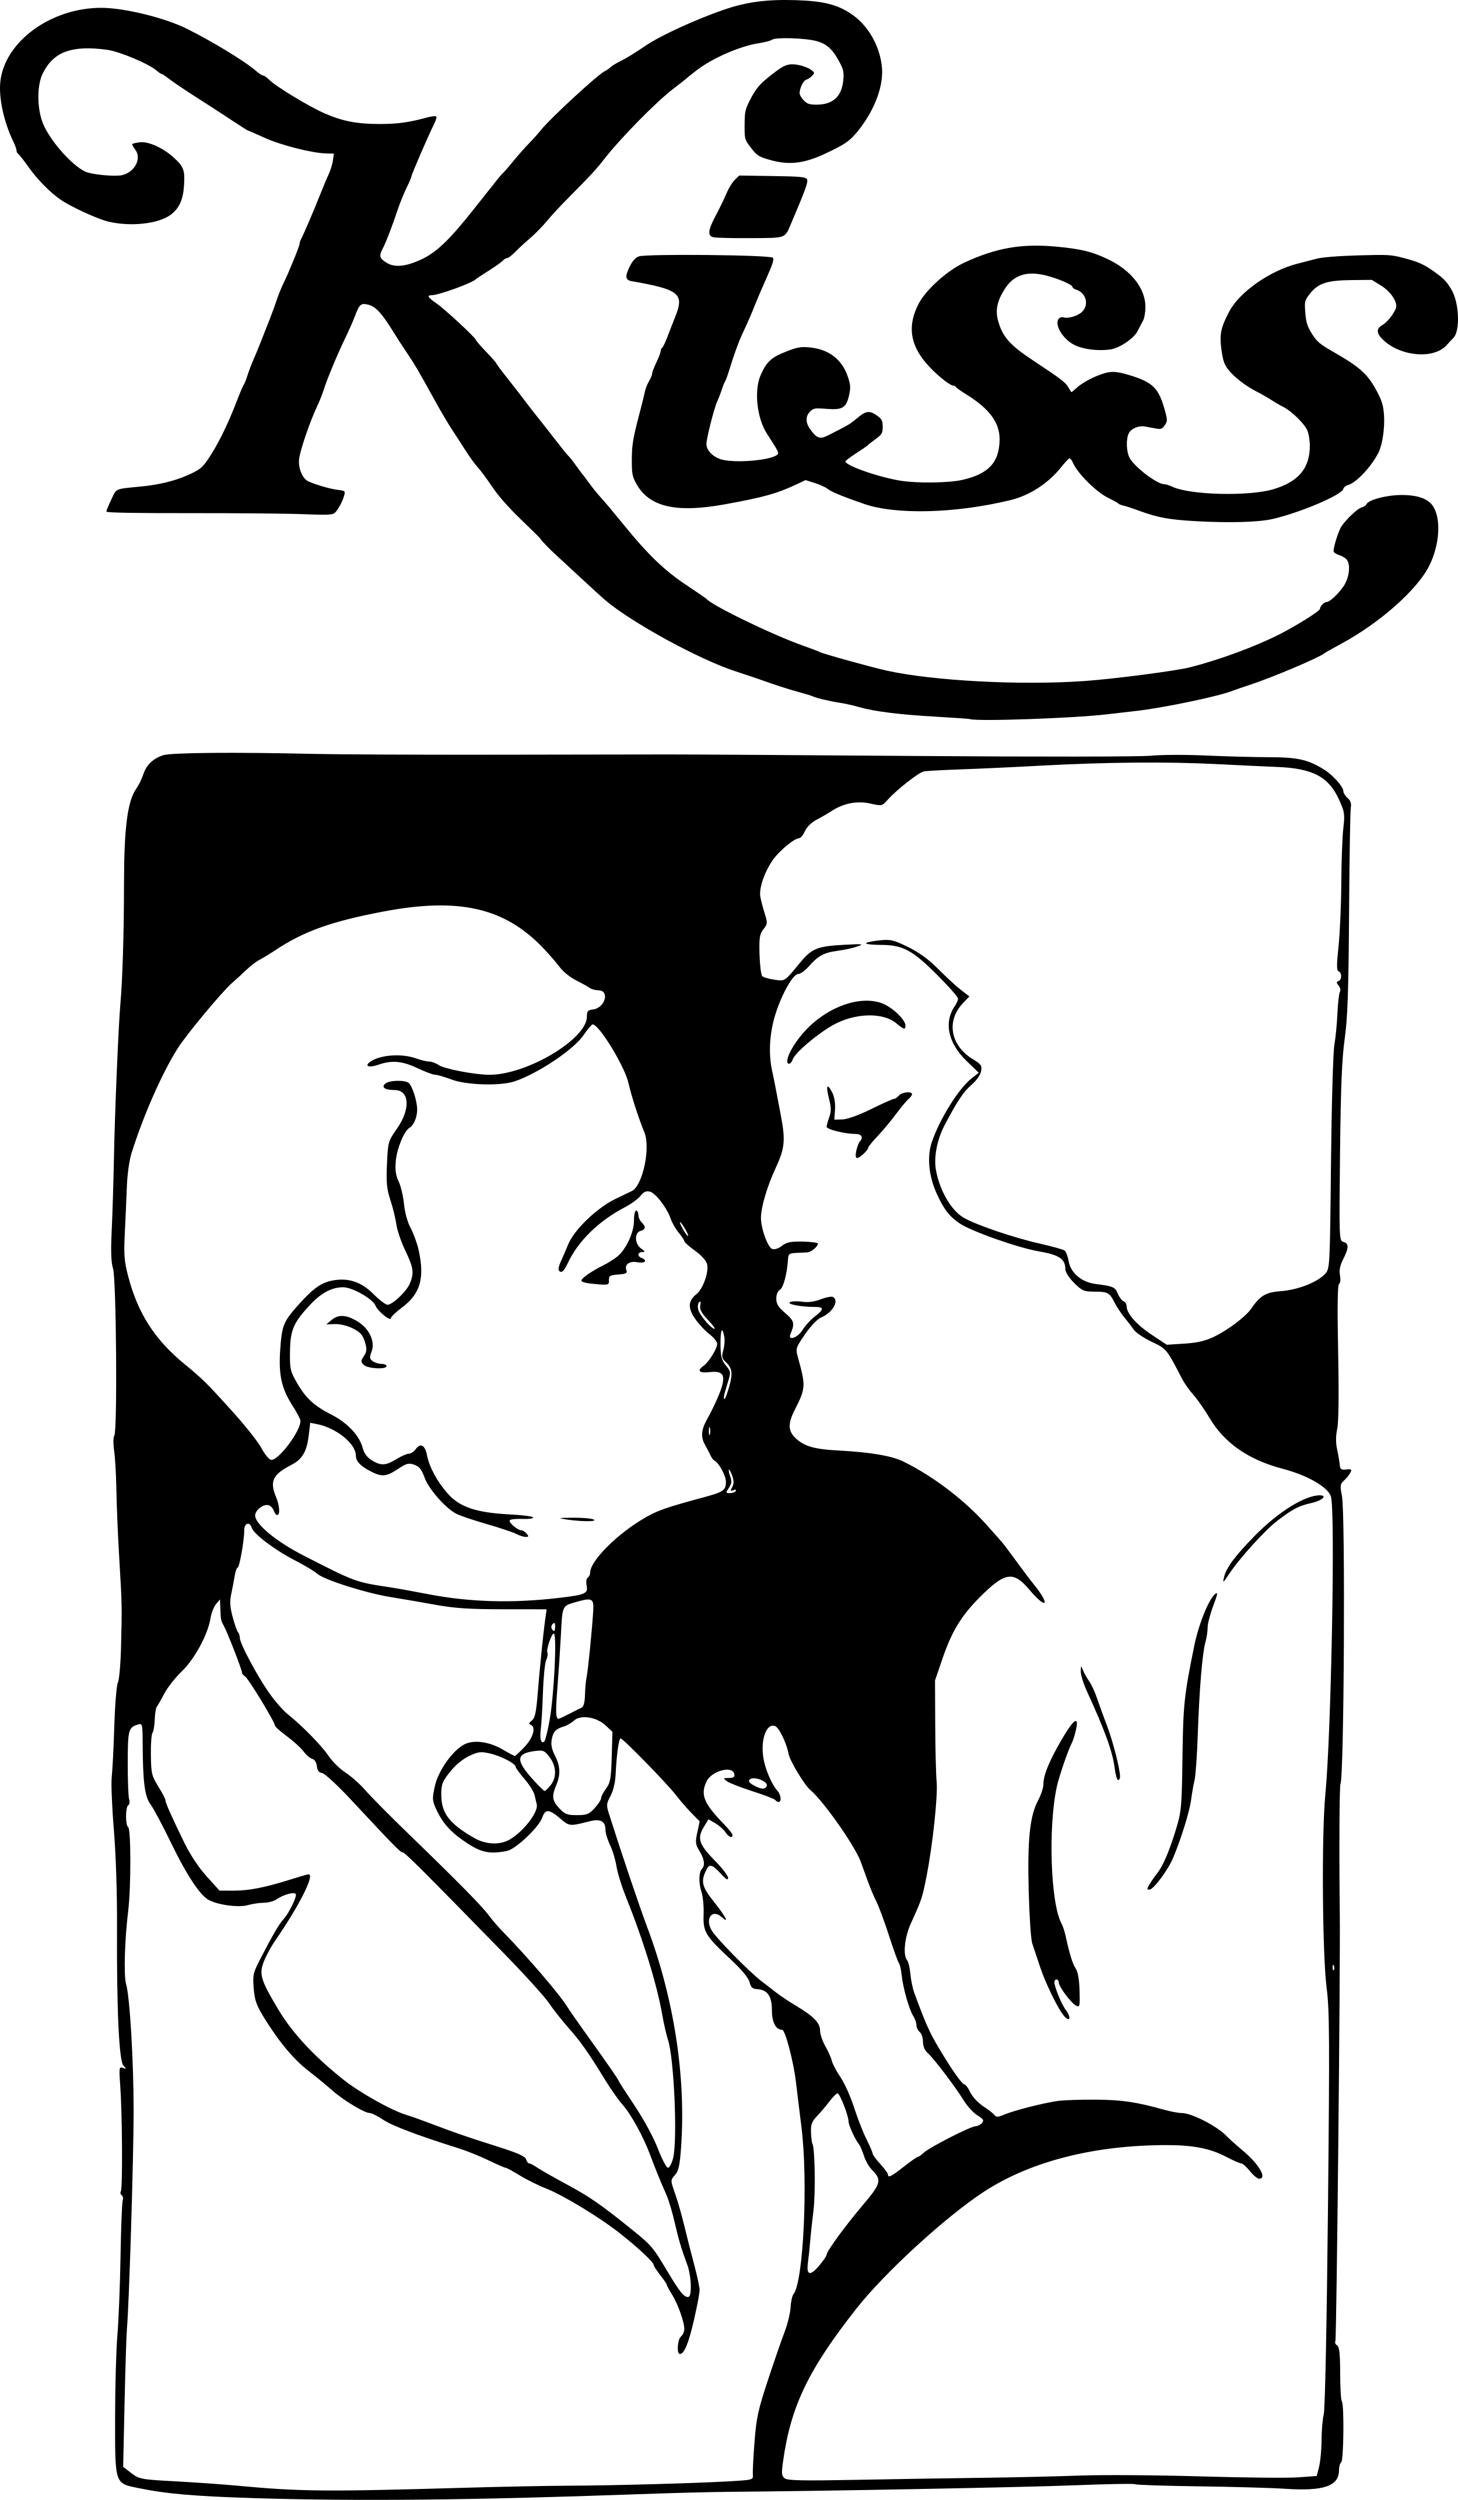 <?xml version="1.0" encoding="UTF-8" standalone="no"?>
<!-- Created with Inkscape (http://www.inkscape.org/) -->
<svg xmlns:rdf="http://www.w3.org/1999/02/22-rdf-syntax-ns#" xmlns="http://www.w3.org/2000/svg" xmlns:cc="http://web.resource.org/cc/" xmlns:dc="http://purl.org/dc/elements/1.1/" xmlns:svg="http://www.w3.org/2000/svg" xmlns:inkscape="http://www.inkscape.org/namespaces/inkscape" xmlns:sodipodi="http://sodipodi.sourceforge.net/DTD/sodipodi-0.dtd" xmlns:ns1="http://sozi.baierouge.fr" xmlns:xlink="http://www.w3.org/1999/xlink" id="svg4619" viewBox="0 0 665.89 1141.3" version="1.0" inkscape:version="0.91 r13725">
  <g id="layer1" transform="translate(-57.671 167.45)">
    <path id="path4780" style="fill:#000000" d="m174.21 973.05c-27.81-0.87-40.38-1.95-53.26-4.59-11-2.25-10.74-1.45-10.71-32.64 0.01-13.81 0.48-30.5 1.04-37.1 0.57-6.6 1.21-22.71 1.43-35.8s0.67-24.64 0.99-25.66c0.33-1.03 0.12-2.17-0.46-2.53-0.58-0.35-0.75-1.15-0.37-1.76 0.83-1.35 0.66-34.68-0.26-47.66-0.62-8.83-0.55-9.36 1.17-8.7 1.68 0.64 1.7 0.56 0.23-1.1-1.99-2.24-3.07-25.85-2.9-63.29 0.07-15.48-0.5-32.95-1.45-44.46-0.86-10.43-1.29-21.23-0.96-24s0.86-13.14 1.17-23.04 1.04-18.9 1.63-20 1.24-8.3 1.44-16c0.48-18.99 0.47-19.45-0.79-40.5-0.61-10.18-1.21-24.13-1.31-31-0.11-6.88-0.57-15.09-1.03-18.26-0.47-3.28-0.44-6.29 0.07-7 1.44-2 0.91-71.48-0.58-76.24-0.9-2.87-1.07-7.86-0.61-17.5 0.35-7.43 0.81-22.28 1.02-33 0.39-20.73 2.06-60.51 2.95-70.5 0.97-10.77 1.63-32.58 1.64-54 0.02-26.22 1.57-38.36 5.62-44.13 1.11-1.58 2.54-4.49 3.18-6.47 1.4-4.31 4.39-7.21 9.04-8.77 3.59-1.21 32.67-1.46 69.07-0.61 10.73 0.25 47.63 0.41 82 0.36 34.38-0.05 70.38-0.11 80-0.12 9.63-0.01 61.15 0.31 114.5 0.71s100.83 0.35 105.5-0.12c4.68-0.47 15.93-0.52 25-0.11 9.08 0.41 22.13 0.76 29 0.78 13.17 0.03 17.77 1.06 25.09 5.58 4.14 2.56 8.91 7.9 8.91 9.99 0 0.78 0.88 2.18 1.95 3.09 1.32 1.13 1.78 2.49 1.45 4.24-0.27 1.42-0.63 23.05-0.8 48.08-0.24 36.02-0.66 48-1.99 57.5-1.28 9.06-1.8 21.84-2.14 52.14-0.43 39.39-0.4 40.14 1.55 40.65 2.54 0.67 2.51 2.76-0.1 7.88-1.47 2.88-1.91 5.06-1.47 7.38 0.35 1.88 0.17 3.57-0.42 3.93-0.69 0.43-0.83 10.55-0.42 30.97 0.39 19.37 0.23 32.09-0.42 35.19-0.69 3.25-0.71 6.35-0.05 9.36 0.54 2.47 1.08 5.62 1.19 7 0.17 2.1 0.64 2.45 3 2.2 2.42-0.26 2.67-0.05 1.83 1.51-0.53 1-1.84 2.6-2.91 3.57-1.74 1.57-1.83 2.31-0.9 6.99 1.59 8 0.97 128.79-0.68 131.46-0.48 0.78-0.65 32.25-0.31 58.77 0.3 23.73-1.46 194.87-2.02 195.77-0.33 0.52 0.03 1.34 0.79 1.8 1.04 0.65 1.38 3.76 1.41 12.84 0.01 6.59 0.35 12.31 0.75 12.7 1.12 1.13 0.86 27.18-0.29 27.89-0.55 0.34-1 1.96-1 3.6 0 7.25-7.05 9.64-24.84 8.43-5.86-0.4-23.39-0.89-38.95-1.1-15.56-0.2-28.73-0.63-29.25-0.96-0.53-0.33-13-0.11-27.71 0.48-23.21 0.92-114.79 2.66-158.25 2.99-7.97 0.07-26.87 0.56-42 1.11-73.6 2.67-127.58 3.22-174 1.78zm96-4.76c16.23-0.47 37.38-0.89 47-0.93 20.64-0.08 57.95-1.1 73.5-2 10.97-0.64 11-0.65 10.8-3.14-0.11-1.38 0.23-8.12 0.77-14.98 0.84-10.84 1.64-14.52 6.09-28 2.82-8.54 6.24-18.45 7.62-22.02 1.37-3.58 2.61-8.65 2.75-11.27s0.74-5.34 1.32-6.04c4.58-5.53 6.76-51.91 3.6-76.69-0.87-6.88-1.98-15.88-2.45-20-1.07-9.33-4.93-24-6.31-24-2.9 0-4.69-3.42-4.69-9 0-6.41-2.08-9.35-6.78-9.56-2.06-0.09-2.81-0.78-3.43-3.2-0.52-1.99-3.61-5.71-8.66-10.42-11.57-10.79-12.61-12.52-12.32-20.52 0.14-3.64-0.3-8.24-0.96-10.21-1.35-4.04-1.26-9.07 0.19-10.52 1.54-1.55 1.13-4.57-1.12-8.2-1.85-3.01-1.96-3.93-0.99-8.45l1.08-5.07-3.75-3.82c-2.07-2.11-5.26-5.79-7.09-8.18-4.04-5.26-24.14-25.85-25.24-25.85-0.86 0-1.85 7.12-2.31 16.5-0.18 3.67-1.09 7.47-2.35 9.78-1.86 3.44-1.93 4.17-0.72 8 5.61 17.71 13.87 42.2 17.45 51.72 12.24 32.52 17.76 68.08 15.55 100.2-0.57 8.37-1.15 11.19-2.64 12.91-2.34 2.7-2.34 2.31 0.14 9.48 1.12 3.25 2.9 9.51 3.95 13.91s3.05 12.27 4.45 17.5c1.39 5.22 2.54 10.54 2.54 11.82 0.01 1.28-1.14 7.35-2.55 13.5-2.5 10.89-4.47 15.68-6.46 15.68-1.56 0-1.13-6.63 0.52-8 0.83-0.69 1.5-2.24 1.5-3.44 0-3.21-2.97-11.49-5.66-15.79-1.28-2.05-2.34-4.01-2.34-4.36 0-0.34-1.35-2.33-3-4.41s-3-4.19-3-4.69c0-1.22-7.03-7.78-15.5-14.45-9.31-7.33-25.85-17.36-33.68-20.43-3.47-1.36-8.86-4.03-11.97-5.95-3.1-1.91-6-3.48-6.44-3.48-0.43 0-3.96-1.54-7.85-3.41-3.88-1.88-9.98-4.34-13.56-5.46-18.56-5.82-30.54-10.35-34.59-13.09-2.48-1.67-5.22-3.04-6.08-3.04-2.42 0-12.06-5.83-17.22-10.41-2.54-2.25-7.38-6.23-10.76-8.83-6.67-5.13-13.53-13.33-20.22-24.18-3.56-5.78-4.36-8.02-4.8-13.5-0.49-6.12-0.27-7.07 3.1-13.58 5.7-11 8.49-15.78 10.5-17.97 2.56-2.81 6.27-10.41 5.6-11.49-0.69-1.11-5.68 0.25-8.72 2.38-1.24 0.87-3.84 1.58-5.78 1.58-1.94 0.01-5.29 0.5-7.45 1.1-4.46 1.24-14.48-0.23-18.3-2.68-3.97-2.56-9.98-11.84-16.83-26.02-3.69-7.64-7.83-15.4-9.19-17.23-2.71-3.63-3.55-10.15-3.64-27.92-0.04-8.83-0.13-9.22-2.08-8.64-4.42 1.32-4.73 2.45-4.74 17.64-0.01 7.97 0.28 15.41 0.64 16.53 0.35 1.13 0.18 2.34-0.4 2.69-1.33 0.83-1.36 9.21-0.04 10.03 1.3 0.8 1.32 27.48 0.03 38.03-1.62 13.25-2.11 29.71-1 33.47 1.73 5.89 3.47 35.3 3.46 58.5-0.01 20.91-2.09 88.36-3.06 99-0.24 2.75-0.73 18.06-1.08 34.02l-0.64 29.02 3.75 2.86c3.64 2.77 4.27 2.89 20.4 3.76 9.15 0.5 21.59 1.37 27.64 1.94 28.93 2.72 40.38 2.83 104.5 0.97zm236-4.53c14.58-0.19 34.83-0.66 45-1.04 10.18-0.37 34.7-0.2 54.5 0.38 19.8 0.59 39.9 0.79 44.67 0.45l8.67-0.62 1.08-4.3c0.6-2.36 1.1-7.81 1.11-12.1 0.01-4.3 0.47-9.61 1.02-11.81 0.58-2.35 1.37-40.94 1.91-93.5 0.79-77.56 0.71-91.03-0.59-101-1.98-15.17-2.36-70.45-0.6-88.5 2.68-27.47 4.59-129.53 2.55-135.95-1.38-4.35-10.7-9.7-22.07-12.68-15.48-4.05-26.55-11.71-33.25-23-2.34-3.93-5.71-8.77-7.5-10.76-1.79-1.98-4.1-5.24-5.13-7.23-7.11-13.75-7.12-13.77-13.9-16.97-3.57-1.69-7.27-4.19-8.23-5.57-0.95-1.38-2.91-3.93-4.35-5.67-1.43-1.75-3.41-4.75-4.39-6.67-2.33-4.59-3.03-4.97-9.25-4.99-4.78-0.01-5.6-0.37-9.25-4.01-2.43-2.44-4-4.94-4-6.39 0-4.52-2.86-6.42-12.03-7.98-9.64-1.64-30.9-9.16-36.31-12.83-4.61-3.14-7.11-6.37-10.29-13.32-3.74-8.16-4.61-16.94-2.36-23.65 3.59-10.65 12.29-24.57 18.31-29.28l3.16-2.48-5.49-5.28c-8.58-8.25-10.6-17.79-5.37-25.26 0.76-1.09 1.38-2.57 1.38-3.29 0-0.73-4.29-5.61-9.53-10.85-11.32-11.32-15.76-13.68-25.69-13.68-3.73 0-6.78-0.32-6.78-0.72 0-0.39 2.65-0.98 5.87-1.32 5.35-0.56 6.53-0.29 13.25 2.97 5.14 2.5 9.39 5.6 13.98 10.22 3.63 3.65 8.29 7.93 10.34 9.5l3.74 2.86-2.97 3.14c-7.73 8.17-5.66 19.35 4.72 25.64 3.66 2.21 4.07 2.84 3.6 5.41-0.32 1.72-2.15 4.29-4.47 6.27-3.53 3.03-6.54 7.55-12.2 18.36-3.46 6.61-5.01 14.7-3.92 20.57 1.72 9.28 6.89 18.21 12.51 21.57 5.47 3.26 22.81 9.17 35.05 11.94 5.5 1.24 10.53 2.65 11.18 3.13 0.64 0.47 1.47 2.62 1.83 4.78 0.91 5.4 5.85 9.63 12.2 10.46 8.22 1.06 9.01 1.4 10.26 4.42 0.67 1.62 1.85 3.19 2.63 3.49 0.77 0.29 1.4 1.31 1.4 2.26 0 3.28 4.54 8.45 11.42 13.01l6.92 4.59 8.08-0.52c5.93-0.37 9.55-1.22 13.58-3.17 6.28-3.03 14.41-9.17 16.85-12.72 4.2-6.1 6.67-7.55 13.81-8.08 7.65-0.58 16.56-4.09 20.01-7.89 2.15-2.36 2.18-2.87 2.67-50.38 0.27-26.4 0.96-50.71 1.53-54.03 0.58-3.31 1.22-9.87 1.42-14.58 0.21-4.7 0.72-9.09 1.13-9.76 0.42-0.67 0.16-1.95-0.58-2.84-1.05-1.27-1.07-1.71-0.09-2.04 1.6-0.53 1.64-3.96 0.06-4.48-0.92-0.31-0.93-2.88-0.03-11.34 0.64-6.01 1.21-19.03 1.27-28.93 0.05-9.9 0.47-21.15 0.92-25 0.76-6.46 0.61-7.47-1.95-13.11-4.77-10.48-12.08-14.31-28.52-14.93-4.95-0.19-17.32-0.77-27.5-1.29-22.34-1.15-50.87-0.89-80.5 0.73-12.1 0.66-28.52 1.42-36.5 1.69-7.97 0.27-15.46 0.69-16.65 0.94-2.39 0.51-12.35 8.33-16.44 12.9-2.61 2.93-2.67 2.94-8.04 1.74-5.95-1.33-12.31-0.09-17.66 3.45-1.49 0.98-4.51 2.73-6.71 3.89-2.4 1.26-4.57 3.37-5.43 5.29-0.78 1.76-1.95 3.2-2.6 3.2-2.22 0-9.3 5.9-12.22 10.19-3.73 5.47-6.16 12.68-5.55 16.41 0.26 1.6 1.15 5.03 1.97 7.64 1.41 4.48 1.38 4.89-0.54 7.32-1.74 2.22-1.99 3.82-1.78 11.51 0.14 4.91 0.7 9.37 1.24 9.92 0.55 0.54 3.03 1.27 5.52 1.61 5.01 0.69 4.46 1.05 11.89-7.93 5.29-6.39 7.82-7.38 20.5-8.03 8.12-0.42 8.66-0.34 5.5 0.8-1.92 0.69-5.97 1.58-9 1.97-6.19 0.8-8.9 2.28-13.22 7.19-1.64 1.87-3.8 3.4-4.79 3.4-2.5 0-8.23 10.57-10.88 20.06-2.25 8.08-2.62 16.64-1.05 23.94 0.94 4.3 1.3 6.19 4.1 21 2.08 10.96 1.69 14.68-2.41 23.5-3.94 8.46-6.75 17.97-6.75 22.87 0 4.88 3.17 13.55 5.19 14.19 1.06 0.34 2.91-0.27 4.42-1.47 2.1-1.65 3.94-2.02 9.5-1.92 3.79 0.07 6.89 0.48 6.89 0.91 0 1.36-3.07 3.92-4.82 4.01-0.92 0.04-3.25 0.16-5.17 0.25-3.14 0.14-3.52 0.47-3.68 3.16-0.41 6.43-2.12 12.81-3.69 13.68-0.97 0.54-1.64 2.19-1.64 4.02 0 2.4 0.94 3.91 4.09 6.61 4.11 3.51 4.42 4.72 2.44 9.44-1.46 3.46 3.18 1.97 5.49-1.77 1.19-1.94 3.71-4.69 5.58-6.12 4.29-3.27 4.3-4.36 0.04-4.36-6.24 0-12.86-1.24-11.46-2.14 0.73-0.47 3.21-0.59 5.52-0.25 2.82 0.4 5.65 0.04 8.67-1.11 2.46-0.94 4.97-1.41 5.56-1.05 2.93 1.82-0.23 7.17-5.56 9.42-1.65 0.7-4.72 3.92-7.25 7.62-4.31 6.31-4.36 6.49-3.19 10.71 3.59 12.92 3.53 13.9-1.57 23.93-3.03 5.97-2.99 9.33 0.15 12.47 3.95 3.94 8.59 5.34 19.69 5.93 14.99 0.79 24.65 2.45 30.11 5.17 13.89 6.92 28.04 17.77 38.19 29.28 2.75 3.12 5.59 6.32 6.31 7.1s3.75 4.79 6.75 8.92c2.99 4.12 6.67 9 8.19 10.83 1.51 1.83 3.33 4.42 4.04 5.75 2.46 4.65-1.08 2.63-6.29-3.58-7.24-8.64-11.16-7.99-22.82 3.79-8.32 8.39-12.57 15.44-16.83 27.92l-3.35 9.79 0.09 20c0.04 11 0.33 22.83 0.65 26.29 0.59 6.44-1.83 29.03-4.63 43.21-1.94 9.83-2.13 10.4-7.14 21.44-2.85 6.25-3.7 14.36-1.76 16.73 0.6 0.73 1.29 3.58 1.54 6.33s1.03 6.57 1.73 8.5c4.99 13.64 6.93 18.03 10.96 24.83 6.06 10.21 10.95 17.17 12.07 17.17 0.49 0 1.67 1.61 2.6 3.59 0.94 1.97 3.55 4.78 5.8 6.25 2.25 1.46 4.57 3.26 5.15 4 0.88 1.13 1.65 1.1 4.65-0.15 4.54-1.9 17.75-5.26 24.29-6.19 2.75-0.38 10.63-0.66 17.51-0.6 11.91 0.1 18.42 1.06 30.96 4.57 3.01 0.84 6.66 1.53 8.13 1.53 4.66 0 16.52 6.13 20.78 10.74 0.89 0.97 4.22 3.94 7.4 6.61 7.24 6.07 11.01 12.65 7.27 12.65-0.8 0-2.72-1.58-4.25-3.5-1.54-1.93-3.31-3.5-3.94-3.5-0.64 0-3.65-1.31-6.7-2.92-7.37-3.88-15.05-5.41-27.16-5.43-33.1-0.03-62.21 7.35-83.5 21.18-17.45 11.35-45.61 37.14-58.58 53.67-21.88 27.88-29.82 44.45-33.32 69.5-0.78 5.55-0.67 6.69 0.73 7.78 1.29 1.01 8.25 1.16 32.66 0.69 17.06-0.32 42.94-0.74 57.51-0.93zm37.44-210.84c-2.68-3.07-8.49-14.93-10.89-22.2-1.45-4.4-3.11-9.35-3.67-11-0.57-1.65-1.29-12.27-1.59-23.59-0.64-23.56 0.48-34.49 4.28-41.63 1.34-2.52 2.43-5.8 2.43-7.3 0-4.18 2.49-10.34 8.12-20.09 5.65-9.79 8.29-11.65 6.74-4.76-0.51 2.27-1.36 4.93-1.88 5.92-1.65 3.07-5.82 15.24-6.85 19.95-4.02 18.4-2.86 53.2 2.09 62.38 0.62 1.17 1.48 3.69 1.89 5.62 1.88 8.63 3.12 12.67 4.6 14.95 1.06 1.61 1.67 5.08 1.8 10.21 0.2 7.32 0.1 7.7-1.68 6.75-2.3-1.23-7.83-8.69-7.83-10.56 0-0.74-0.45-1.35-1-1.35s-1 0.55-1 1.22c0 2.12 3.31 10.19 5.19 12.66 2.66 3.5 1.99 5.97-0.75 2.82zm39.23-60.45c0.94-1.51 2.44-3.65 3.33-4.75 2.52-3.09 5.54-10.15 8.49-19.82 2.54-8.34 2.7-10.12 3.02-33 0.33-24.17 0.74-28.11 5.35-50.82 2.03-9.97 6.59-21.32 9.55-23.79 1.38-1.14 1.22-0.11-0.85 5.38-1.41 3.73-2.56 8.2-2.56 9.92 0 1.73-0.45 4.71-1 6.64-1.41 4.91-2.79 21.49-3.49 41.99-0.33 9.62-1 19.07-1.47 21-0.48 1.92-1.19 5.97-1.58 9-0.66 5.21-4.55 17.75-8.21 26.5-2.32 5.54-9 14.5-10.8 14.5-1.27 0-1.24-0.41 0.22-2.75zm-16.14-52.86c-0.9-7.26-4.49-17.16-12.7-35.03-1.56-3.38-2.8-7.43-2.76-9 0.06-2.8 0.08-2.81 1-0.51 0.52 1.3 1.79 3.55 2.82 5 1.03 1.46 2.63 4.9 3.55 7.65s2.96 8.37 4.54 12.5c2.73 7.11 6.02 19.91 6.02 23.39 0 0.89-0.39 1.61-0.88 1.61s-1.2-2.52-1.59-5.61zm49.93-86.89c0.97-4.35 4.98-9.76 14.04-19 10.73-10.93 22.89-18.5 29.71-18.5 3.72 0 1.16 2.38-3.77 3.5-5.91 1.35-8.24 2.55-15.33 7.89-5.79 4.37-17.5 17.25-22.36 24.61-2.68 4.06-2.9 4.21-2.29 1.5zm-167.93-194.75c0.38-1.79 1.09-3.68 1.58-4.2 1.82-1.93 0.88-3.55-2.06-3.55-4.76 0-13.05-2.07-13.05-3.26 0-0.61 0.54-2.58 1.2-4.4 0.94-2.6 0.92-4.38-0.11-8.38-1.54-6.03-0.89-7.41 1.41-2.96 1.04 2.01 1.53 4.9 1.33 7.84l-0.33 4.66 3.74-0.11c2.24-0.07 7.5-1.97 13.14-4.75 5.18-2.55 9.85-4.64 10.39-4.64 0.55 0 1.55-0.68 2.23-1.5 1.33-1.6 6-2.09 6-0.62 0 0.48-0.74 1.49-1.65 2.25-0.91 0.75-3.45 3.81-5.66 6.79-2.2 2.98-5.95 7.48-8.34 10-2.38 2.52-4.34 4.92-4.34 5.33-0.01 1.15-3.87 4.75-5.09 4.75-0.69 0-0.83-1.17-0.39-3.25zm-31.5-41c0.05-3.14 4.16-9.81 9.17-14.9 10.17-10.33 24.55-15.13 34.25-11.42 4.56 1.74 10.55 7.48 10.55 10.1 0 2.03-0.75 1.85-4.13-0.99-6.13-5.16-18.99-4.81-28.98 0.78-7.28 4.08-17.46 12.77-18.39 15.71-0.69 2.17-2.51 2.7-2.47 0.72zm-44.07 559c-0.02-2.89-0.71-7.05-1.53-9.25-2.73-7.33-4.1-11.93-5.94-20-1.01-4.4-2.63-9.8-3.6-12-3.16-7.2-5.08-11.9-7.52-18.46-3.13-8.39-8.78-18.63-12.73-23.05-1.72-1.93-5.16-6.82-7.64-10.85-7.73-12.63-11.38-17.81-16.93-24.06-2.95-3.33-6.95-8.41-8.88-11.27-1.93-2.87-10.98-12.86-20.1-22.2-37.45-38.35-45.73-46.61-46.72-46.61-1.05 0-3.69-2.69-23.76-24.21-6.01-6.44-11.85-11.83-13-11.99-1.48-0.21-2.2-1.15-2.43-3.16-0.2-1.74-1.04-3.05-2.13-3.34-0.98-0.26-2.76-1.77-3.93-3.36-1.18-1.6-4.61-4.72-7.63-6.95s-5.49-4.45-5.49-4.94c0-1.57-12.13-21.52-13.59-22.35-0.77-0.44-1.41-1.24-1.41-1.77 0-1.24-6.83-18.78-8.34-21.43-1.31-2.29-1.37-2.59-1.57-8l-0.15-4-1.83 2.19c-1.01 1.21-2.14 4.13-2.52 6.5-1.17 7.34-7.23 18.51-13.1 24.17-2.94 2.83-6.5 7.34-7.91 10.03-1.42 2.7-2.96 5.4-3.43 6-0.48 0.61-0.94 3.32-1.02 6.02-0.09 2.71-0.55 5.41-1.02 6-0.48 0.6-0.81 5.18-0.74 10.18 0.12 8.4 0.38 9.48 3.38 14.32 1.79 2.87 3.25 5.67 3.25 6.21 0 1.21 2.79 7.49 8.6 19.38 2.75 5.63 6.6 11.43 10.26 15.48l5.86 6.48 6.39 0.02c7.02 0.02 14.38-1.42 26-5.08 4.19-1.32 7.9-2.4 8.25-2.4 3.03 0-4.09 14.16-15.29 30.41-1.86 2.69-4.16 6.97-5.13 9.5-2.2 5.8-1.43 8.32 6.65 21.86 6.29 10.54 16.16 21.19 29.54 31.85 7.53 6 22.06 14.17 28.87 16.22 1.93 0.58 6.43 2.16 10 3.52 12.5 4.74 17.6 6.51 30.89 10.7 10.01 3.17 13.5 4.7 13.86 6.09 0.27 1.02 0.9 1.85 1.41 1.85s2.14 0.85 3.63 1.89c1.5 1.03 7.44 4.42 13.21 7.53 10.69 5.75 15.63 9.15 29.63 20.42 9.37 7.55 9.95 8.22 16.48 19.16 5.78 9.66 7.64 12 9.55 12 0.96 0 1.33-1.5 1.3-5.25zm58.97-9.48c1.69-2.05 3.07-4.11 3.07-4.59 0-1.55 8.33-12.97 16.36-22.45 8.56-10.1 8.96-11.61 4.31-16.32-1.31-1.33-2.95-4.21-3.65-6.41s-1.71-4.54-2.23-5.2c-1.86-2.36-4.79-8.75-4.79-10.47 0-2.61-4-12.83-5.02-12.83-0.49 0-2.15 1.66-3.68 3.68-1.54 2.03-4.1 5.06-5.7 6.73-2.38 2.51-2.87 3.83-2.74 7.44 0.09 2.41 0.38 4.72 0.63 5.13 1.16 1.87 1.48 22.72 0.48 30.69-0.61 4.86-1.28 11.08-1.49 13.83s-0.67 7.14-1.02 9.75c-0.82 6.03 1.05 6.38 5.47 1.02zm38.31-44.77c3.15-2.48 6.04-4.5 6.43-4.5s1.63-0.87 2.77-1.94c2.62-2.46 21.46-12.06 23.67-12.06 0.91 0 2.19-0.66 2.86-1.46 1-1.2 0.63-1.82-2.1-3.48-1.82-1.1-4.67-4.22-6.34-6.93-3.87-6.28-13.59-19.06-16.38-21.54-1.36-1.2-2.15-3.08-2.15-5.12 0-1.78-0.67-3.79-1.5-4.47-0.82-0.69-1.5-2.11-1.5-3.16s-0.65-2.91-1.44-4.13c-1.85-2.82-4.7-12.87-5.3-18.71-0.26-2.48-0.83-4.95-1.28-5.5-0.44-0.55-2.47-6.18-4.51-12.5-2.04-6.33-4.61-13.28-5.71-15.45-1.1-2.18-2.82-6.23-3.82-9-1.01-2.78-2.52-6.95-3.36-9.26-2.65-7.25-17.05-27.75-23.05-32.79-2.65-2.23-9.29-13.22-9.88-16.34-0.96-5.08-4.35-12.11-6.17-12.81-4-1.53-6.79 6.24-5.32 14.82 0.88 5.16 3.71 11.66 6.49 14.91 1.55 1.81 1.81 4.92 0.41 4.92-0.51 0-1.18-0.39-1.48-0.88-0.3-0.48-4.97-2.28-10.39-4.01s-10.71-3.8-11.77-4.6c-1.82-1.38-1.78-1.45 0.91-1.48 2.14-0.02 2.74-0.45 2.49-1.78-0.78-4.09-10.5-1.43-12.74 3.48-2.78 6.11-1.19 9.92 8.21 19.59 2.04 2.1 3.71 4.24 3.71 4.75 0 1.68-1.74 0.97-3.26-1.32-0.83-1.24-2.9-3.06-4.6-4.05l-3.11-1.8-2.01 3.3c-3.34 5.48-2.46 8.1 5.38 16.06 3.08 3.13 5.6 6.47 5.6 7.41 0 1.24-0.95 0.68-3.38-1.98-3.77-4.11-5.12-4.52-6.44-1.94-2.79 5.47-2.27 7.77 3.37 14.86 5.44 6.81 7.18 10.27 3.53 6.96-4.47-4.05-7.89 0.9-4.4 6.36 2.46 3.85 17.16 18.77 22.52 22.85 2.37 1.81 5.65 4.33 7.3 5.62 1.65 1.28 5.48 3.81 8.5 5.63 8.11 4.85 11 7.83 11 11.32 0 1.63 1.07 4.81 2.36 7.06 1.3 2.25 2.64 5.27 2.99 6.71 0.34 1.44 2.13 4.81 3.96 7.5 1.83 2.68 4.64 8.93 6.23 13.88s4.14 11.47 5.67 14.5c1.52 3.02 2.78 5.95 2.79 6.5s1.59 2.71 3.51 4.8c1.92 2.1 3.49 4.24 3.49 4.75 0 1.71 1.43 1.01 7.24-3.55zm-105.35-3.94c2.04-8.12 0.44-45.41-2.32-53.88-0.74-2.3-1.91-7.33-2.58-11.18-2.51-14.35-8.64-34.21-16.97-55-1.77-4.4-3.58-10.37-4.03-13.26s-1.75-7.2-2.9-9.56c-1.15-2.37-2.09-5.46-2.09-6.87 0-4.03-2.24-5.26-7.25-4-9.24 2.34-9.21 2.34-13.5-1.33-5-4.28-6.74-4.37-8.12-0.4-1.55 4.45-12.14 14.47-16.12 15.27-7.58 1.51-11.48 0.79-17.84-3.32-7.39-4.78-11.29-8.95-14.25-15.23-2.07-4.4-2.13-5.09-0.9-10.87 1.52-7.16 8.31-16.72 13.73-19.33 4.37-2.11 11.34-1.09 17.54 2.57 2.64 1.56 5.03 2.83 5.3 2.83s2.28-1.87 4.45-4.16c4.02-4.23 5.34-9.16 2.71-10.14-0.88-0.33-0.71-0.88 0.59-1.88 1.46-1.13 2-3.61 2.7-12.37 0.98-12.15 2.56-27.69 3.48-34.19l0.6-4.24-19.81-0.01c-15.46-0.01-22.22-0.45-30.81-2.01-6.05-1.11-15.27-2.69-20.5-3.53-11.31-1.8-30.62-7.93-33.65-10.68-1.18-1.07-5.79-3.83-10.24-6.12-9.07-4.68-18.75-11.96-19.65-14.8-0.98-3.1-3.46-2.25-3.46 1.19 0 4.62-2.19 16.94-3.01 16.94-0.4 0-1 1.69-1.33 3.75-0.34 2.06-1.05 5.77-1.58 8.25-0.74 3.43-0.59 5.93 0.63 10.5 0.87 3.3 1.97 6.43 2.44 6.95s0.85 1.72 0.85 2.65c0 2.5 7.92 17.36 13.37 25.1 2.59 3.68 6.39 8.03 8.43 9.66 6.71 5.37 15.65 14.5 18.71 19.1 1.66 2.49 5.17 5.94 7.82 7.67 2.64 1.73 6.69 5.34 8.99 8.01 2.3 2.68 11.16 11.62 19.68 19.87 22.44 21.71 33.47 32.9 36.66 37.2 1.55 2.09 4.4 5.4 6.33 7.37 10.9 11.09 25.89 28.53 29.46 34.28 1.08 1.73 4.71 6.96 8.07 11.64 9.61 13.36 15.48 21.82 15.48 22.3 0 0.24 3.28 5.33 7.28 11.32 4.25 6.36 8.67 14.52 10.64 19.63 1.85 4.81 3.93 8.75 4.61 8.75s1.74-2 2.36-4.44zm301.8-87.75c-0.32-0.8-0.56-0.56-0.61 0.61-0.04 1.05 0.2 1.64 0.53 1.31s0.37-1.2 0.08-1.92zm-377.54-57.11c6.31-2.88 14.43-12.95 13.44-16.68-0.22-0.84-0.67-2.73-1-4.22-0.33-1.48-2.39-4.77-4.59-7.31s-4-5-4-5.47c0-1.51-6.51-4.94-11.59-6.12-4.41-1.02-5.43-0.9-9.67 1.09-2.93 1.38-6.27 4.15-8.74 7.25-3.55 4.46-4 5.63-4 10.41 0 8.48 3.67 13.28 15.18 19.86 4.74 2.7 10.62 3.17 14.97 1.19zm39.91-14.92c1.62-1.78 2.94-3.82 2.94-4.54 0-0.73 1.02-2.69 2.25-4.36 1.97-2.66 2.3-4.51 2.59-14.48l0.34-11.43-3.07-2.87c-4.2-3.93-11.42-5.07-14.46-2.29-1.18 1.08-3.27 2.29-4.65 2.7-3.71 1.09-4.88 2.34-5.56 5.96-0.43 2.3 0.01 4.49 1.48 7.36 2.47 4.84 2.63 8.62 0.58 13.52-2.13 5.11-1.88 7.03 1.41 10.54 2.52 2.7 3.57 3.11 8.05 3.11 4.53 0 5.51-0.39 8.1-3.22zm-20.13-10.42c2.86-3.63 2.68-8.71-0.47-12.83-2.33-3.06-2.88-3.29-6.75-2.79-8.42 1.06-8.78 4.09-1.46 12.31 2.89 3.25 5.56 5.91 5.93 5.93 0.37 0.01 1.61-1.17 2.75-2.62zm98.64 0.53c1.29-2.09-5.89-4.96-7.75-3.11-0.72 0.72-0.15 1.52 1.82 2.59 3.45 1.86 5.02 2 5.93 0.52zm-99.07-30.39c1.98-11.18 3.33-38.01 1.99-39.35-0.82-0.82-3.63 7.04-3.05 8.54 0.31 0.8 0.08 2.35-0.51 3.44-0.58 1.09-1.25 7.7-1.49 14.68-0.23 6.98-0.68 14.6-0.99 16.94-0.59 4.41 0.17 7.03 1.62 5.58 0.46-0.46 1.55-4.88 2.43-9.83zm8.81-2.67c2.31-1.2 4.87-2.48 5.69-2.86 1.04-0.48 1.55-2.37 1.64-6.08 0.08-2.97 0.41-6.52 0.73-7.89 0.6-2.54 2.51-21.63 3.02-30.21 0.35-5.76-0.47-6.19-7.84-4.09-6.44 1.83-6.23 1.35-6.96 15.8-0.28 5.5-0.96 15.8-1.52 22.89-0.93 11.82-0.82 14.61 0.55 14.61 0.27 0 2.38-0.98 4.69-2.17zm-6.31-40.03c0-1.62-0.29-1.9-1.11-1.09-0.61 0.61-0.81 1.6-0.44 2.2 1.03 1.68 1.55 1.3 1.55-1.11zm2-13c11.91-1.41 13.12-1.97 12.37-5.7-0.32-1.62-0.09-3.15 0.53-3.54 0.61-0.37 1.1-1.4 1.1-2.28 0-5.42 12.71-18.04 25.43-25.27 5.65-3.2 9.41-4.5 26.57-9.15 8.93-2.42 10-3.18 10-7.08 0-2.75-3.32-8.82-5.27-9.64-0.47-0.19-1.3-1.32-1.83-2.5-0.54-1.18-1.63-3.27-2.42-4.64-1.94-3.36-1.77-6.78 0.54-11 3.82-6.98 6.74-13.57 7.44-16.79 1.03-4.69-0.49-6.07-5.97-5.46-4.81 0.55-5.88-0.66-2.62-2.94 2.37-1.67 6.13-7.79 6.13-10.01 0-0.93-1.6-2.92-3.57-4.42-1.96-1.5-4.9-4.66-6.52-7.02-3.39-4.92-3.19-8.21 0.67-11.24 2.95-2.32 5.71-10.15 4.82-13.68-0.39-1.56-2.64-4.06-5.53-6.13-2.68-1.92-4.87-3.87-4.87-4.33 0-0.45-1.13-2.18-2.52-3.83s-3.04-4.5-3.66-6.33c-1.7-5-6.9-11.8-9.52-12.46-1.72-0.43-2.84 0.07-4.3 1.91-1.08 1.38-4.28 3.72-7.12 5.2-12.11 6.33-21.51 15.56-26.23 25.78-1.68 3.63-3 4.6-4.02 2.96-0.26-0.44 0.13-2.12 0.88-3.75s2.35-5.34 3.56-8.24c2.77-6.62 13.19-16.57 21.56-20.58 3.23-1.55 6.55-3.14 7.37-3.54 4.97-2.38 8.69-19.76 5.75-26.86-2.65-6.41-5.91-16.5-7.25-22.45-1.73-7.67-13.42-26.79-16.38-26.79-0.44 0-2.34 2.25-4.21 5-4.44 6.52-20.98 17.56-31.52 21.04-6.49 2.14-21.94 1.68-28.67-0.86-3.19-1.2-6.56-2.18-7.5-2.18-0.95 0-4.57-1.35-8.06-3-7.03-3.33-11.81-3.74-18-1.55-4.03 1.42-6.33 0.71-3.89-1.19 4.25-3.32 14.5-4.16 21.23-1.73 2.2 0.79 4.92 1.45 6.03 1.45 1.12 0.01 3.02 0.71 4.23 1.56 2.53 1.77 16.56 4.46 23.28 4.46 17.08 0 44.45-16.31 44.46-26.5 0-2.53 0.43-3.05 2.78-3.32 5.48-0.63 7.82-8.63 2.55-8.73-1.45-0.02-3.24-0.5-3.98-1.06-0.74-0.55-3.53-2.11-6.2-3.45s-6.02-4.02-7.44-5.94c-1.42-1.93-4.86-5.9-7.64-8.82-17.67-18.56-38.7-23.31-73.57-16.6-23.54 4.52-35.92 8.98-48.8 17.56-2.36 1.57-5.56 3.51-7.09 4.31-1.54 0.79-4.34 2.93-6.22 4.75-1.88 1.81-4.77 4.45-6.41 5.86-4.48 3.86-20.97 23.68-24.9 29.94-7.28 11.57-15.72 30.76-21.11 48-0.95 3.02-1.88 9.77-2.07 15-0.2 5.22-0.61 14.77-0.93 21.21-0.5 10.05-0.28 12.88 1.59 20 4.4 16.76 12.09 28.71 25.58 39.79 8.45 6.93 10.6 9.07 22.79 22.63 5.46 6.08 11.09 13.25 12.52 15.95 1.43 2.69 3.36 5.05 4.31 5.23 3.25 0.63 14.01-13.82 13.39-17.99-0.11-0.81-1.66-3.73-3.44-6.5-5.19-8.09-6.56-14.18-5.77-25.73 0.77-11.27 1.44-12.9 8.54-20.81 6.54-7.29 10.25-9.9 15.4-10.86 7.18-1.34 13.07 0.62 18.62 6.17 2.7 2.7 5.59 4.91 6.42 4.91 2.31 0 8.72-6.07 10.23-9.7 2.02-4.82 1.7-7.15-2.07-15.01-1.89-3.94-3.73-9.32-4.09-11.97-0.37-2.65-1.58-7.63-2.71-11.06-1.69-5.16-1.96-8.01-1.58-16.5 0.45-10.11 0.52-10.35 4.63-16.26 6.22-8.95 5.68-17.48-1.11-17.52-4.5-0.02-6.29-1.26-4.25-2.96 1.91-1.58 9.24-1.71 10.77-0.19 1.67 1.68 3.73 8.26 3.75 11.99 0.02 3.57-1.52 7.23-3.53 8.42-2.42 1.44-5.69 9.33-6.21 14.97-0.38 4.26-0.06 6.66 1.29 9.5 0.99 2.08 2.09 6.71 2.44 10.29 0.38 3.91 1.59 8.29 3.04 11 1.33 2.47 2.96 6.97 3.64 10 2.85 12.88 0.78 20-7.63 26.29-2.77 2.06-5.03 4.22-5.03 4.8 0 1.74-6.07-3.15-7.02-5.66-1.16-3.05-10.55-8.41-14.76-8.42-5.08-0.02-9.9 2.49-14.83 7.71-7.86 8.33-9.34 11.69-9.48 21.53-0.11 7.99 0.12 9.05 3.08 14.23 4.08 7.12 7.87 10.64 15.83 14.68 7.27 3.69 12.74 9.48 14.25 15.08 0.71 2.63 2.05 4.47 4.24 5.8 4.16 2.54 6.33 2.43 11.19-0.57 2.2-1.35 4.77-2.46 5.7-2.47 0.93 0 2.36-0.96 3.18-2.13 2.07-2.95 4.23-1.77 5.08 2.74 1 5.35 4.65 12.11 9.5 17.61 5.43 6.16 13.09 8.73 28.29 9.49 5.92 0.3 10.75 0.94 10.75 1.42s-2.22 0.77-4.95 0.65c-2.72-0.11-5.3 0.14-5.73 0.57-0.85 0.85 3.45 4.59 5.31 4.63 0.62 0.01 1.69 0.69 2.37 1.52 1.03 1.23 0.95 1.5-0.42 1.5-0.92 0-2.89-0.63-4.38-1.39-1.48-0.77-7.57-2.8-13.53-4.52s-12.17-3.82-13.79-4.66c-4.95-2.55-12.63-11.32-14.51-16.54-1.34-3.71-2.42-5.06-4.7-5.86-2.56-0.89-3.55-0.63-7.48 1.97-5.36 3.55-7.38 3.7-12.7 0.91-4.52-2.37-6.49-4.5-6.49-7.03 0-5.41-8.82-12.59-17.67-14.37l-3.17-0.63-0.7 5.81c-0.9 7.43-2.91 10.83-7.93 13.42-8.48 4.37-9.98 7.48-7.03 14.54 1.69 4.04 1.98 8.35 0.57 8.35-0.51 0-1.2-0.86-1.54-1.91-0.33-1.05-1.32-2.18-2.2-2.52-2.3-0.88-6.33 2.08-6.33 4.65 0 3.92 9.57 11.84 22 18.21 23.56 12.08 23.93 12.21 39 14.47 3.58 0.54 11.45 1.95 17.5 3.13 19.18 3.76 38.93 4.34 60.5 1.77zm3-35.8c-3.97-0.62-3.63-0.71 3-0.78 4.13-0.04 8.4 0.31 9.5 0.78 2.46 1.06-5.7 1.06-12.5 0zm-92.41-70.56c-1.41-1.41-1.4-1.79 0.07-4.04 1.38-2.1 1.45-3.11 0.45-6.45-0.94-3.12-2.07-4.4-5.4-6.1-2.45-1.26-5.87-2.1-8.21-2.03l-4 0.12 2.37-1.97c3.14-2.62 6.58-2.48 11.62 0.47 5.53 3.24 8.44 9.27 6.69 13.89-1.03 2.72-0.95 3.35 0.5 4.42 0.94 0.69 2.75 1.25 4.02 1.25s2.3 0.45 2.3 1c0 1.64-8.68 1.18-10.41-0.56zm103.16-37.17c-2.06-0.21-3.75-0.78-3.75-1.26 0-1.16 4.34-4.17 10.5-7.28 2.75-1.39 5.97-3.59 7.14-4.88 3.67-4.03 6.36-10.52 6.36-15.31 0-2.5 0.45-4.54 1-4.54s1 0.87 1 1.93 0.68 2.6 1.5 3.43c2.05 2.04 1.89 3.31-0.5 3.93-2.88 0.75-2.71 5.96 0.25 8.03 1.89 1.32 1.97 1.58 0.5 1.63-2.14 0.06-2.31 1.9-0.25 2.69 2.93 1.12 1.53 2.59-1.86 1.95-3.73-0.7-6.1 1.04-5.07 3.72 0.48 1.25-0.28 1.63-3.73 1.88-3.77 0.27-4.33 0.61-4.26 2.56 0.09 2.39-0.15 2.43-8.83 1.52zm66.75 94.74c0.36-0.58-0.08-0.72-1.06-0.35-1.41 0.55-1.5 0.33-0.57-1.41 0.8-1.49 0.8-2.92 0-5.2-0.6-1.74-1.28-2.97-1.51-2.74s0.05 1.62 0.61 3.1c0.79 2.07 0.66 3.24-0.59 5.14-1.53 2.33-1.5 2.45 0.45 2.45 1.13 0 2.33-0.45 2.67-0.99zm-11.8-28.74c-0.26-0.97-0.48-0.42-0.5 1.23s0.19 2.45 0.46 1.77 0.29-2.03 0.04-3zm8.78-18.84c1.77-6.08 1.42-8.52-1.63-11.36-1.69-1.58-1.85-2.39-1.04-5.34 0.53-1.92 0.74-4.67 0.46-6.12-0.95-4.96-1.77-3.42-1.74 3.29 0.01 5.4 0.45 7.26 2.25 9.54 2.64 3.36 2.61 2.97 0.74 9.15-1.58 5.18-1.78 6.41-1.09 6.41 0.24 0 1.16-2.5 2.05-5.57zm-9.72-30.57c-2.96-3.11-3.82-4.74-3.47-6.57 0.31-1.63 0.13-2.11-0.54-1.44-0.55 0.55-0.73 2.05-0.41 3.33 0.64 2.5 5.97 8.82 7.45 8.82 0.5 0-0.87-1.86-3.03-4.14zm-10.7-42c-1.13-1.85-2.05-2.98-2.05-2.51-0.01 1.16 3.3 6.67 3.75 6.23 0.19-0.19-0.57-1.87-1.7-3.72z"/>
    <path id="path4849" style="fill:#000000" d="m500.67 160.84c-0.42-0.14-7.39-0.63-15.48-1.09-16.8-0.96-27.97-2.35-35.22-4.4-2.77-0.79-6.6-1.65-8.52-1.92-4.18-0.6-11.32-2.27-12.41-2.91-0.43-0.26-3.65-1.24-7.15-2.19-3.5-0.96-9.33-2.8-12.95-4.1s-10.53-3.65-15.36-5.21c-16.41-5.31-47.15-22.07-59.32-32.34-1.69-1.43-6.74-6.02-11.22-10.202-4.49-4.185-9.55-8.866-11.25-10.402-3.14-2.832-7.36-7.215-7.36-7.649 0-0.13-3.97-4.049-8.82-8.709-5.67-5.44-10.41-10.834-13.25-15.068-2.44-3.627-5.37-7.589-6.53-8.806-1.15-1.216-3.57-4.534-5.37-7.372-1.81-2.839-4.67-7.264-6.37-9.834-1.69-2.571-5.12-8.376-7.62-12.902-7.61-13.791-9.42-16.886-12.8-21.868-1.79-2.636-4.58-6.948-6.21-9.584-5.27-8.575-8.16-11.751-11.46-12.596-3.53-0.906-4.16-0.359-6.36 5.538-0.77 2.057-2.77 6.56-4.45 10.007-3.45 7.103-8.24 18.65-9.79 23.592-0.56 1.825-1.9 5.142-2.96 7.372-3.23 6.811-7.75 20.064-8.17 23.946-0.4 3.733 1.12 7.991 3.47 9.713 1.68 1.236 10.05 3.81 13.99 4.306 3.53 0.444 3.66 0.547 3.18 2.445-0.71 2.807-3.04 7.066-4.5 8.224-0.99 0.779-3.91 0.875-14.15 0.463-7.1-0.286-30.25-0.499-51.46-0.473-25.94 0.03-38.55-0.203-38.55-0.713 0-0.418 1.01-2.883 2.25-5.479 2.5-5.259 1.39-4.769 13.62-5.974 8.34-0.822 15.38-2.541 21.42-5.234 5-2.228 6.36-3.241 8.61-6.428 4.54-6.421 9.36-16.066 13.69-27.376 1.4-3.649 2.81-6.967 3.14-7.373 0.33-0.405 1.12-2.396 1.76-4.423 0.65-2.027 1.77-5.013 2.51-6.635 0.73-1.622 2.38-5.603 3.65-8.847 1.28-3.244 3.17-8.055 4.2-10.69 1.04-2.636 2.42-6.451 3.08-8.479 0.66-2.027 2.01-5.345 3-7.372 2.47-5.018 7.32-16.945 7.32-17.98 0-0.462 0.31-1.416 0.69-2.12 1.13-2.095 5.95-13.355 8.6-20.08 1.36-3.447 3.14-7.691 3.96-9.431 0.83-1.741 1.71-4.59 1.96-6.333l0.45-3.169-3.37-0.073c-6.54-0.141-20.92-3.792-28.38-7.202-3.95-1.8-7.34-3.28-7.52-3.28-0.19 0-3.57-2.15-7.52-4.77-3.95-2.63-11.19-7.32-16.09-10.44-4.89-3.12-10.33-6.78-12.08-8.13-1.74-1.36-3.41-2.47-3.71-2.47-0.29 0-1.28-0.67-2.21-1.48-3.46-3.08-17-8.79-22.64-9.55-16.217-2.19-24.506 0.85-29.45 10.8-2.519 5.07-2.671 14.71-0.34 21.65 2.618 7.81 13.26 20.215 19.917 23.224 2.923 1.321 13.523 2.297 16.693 1.538 5.87-1.402 9.06-7.684 5.94-11.699-0.92-1.183-1.49-2.323-1.28-2.533 0.22-0.2 1.73-0.54 3.37-0.75 4.01-0.51 10.82 2.591 15.77 7.182 4.39 4.073 4.92 5.601 4.44 12.794-0.43 6.313-2.22 10.2-6.03 13.074-5.5 4.15-18.14 5.572-28.36 3.192-5.05-1.175-17.495-6.905-22.219-10.23-4.734-3.331-10.46-9.175-14.285-14.581-2.205-3.115-4.362-5.871-4.795-6.126-0.432-0.255-0.786-0.945-0.786-1.533 0-0.589-0.68-2.482-1.511-4.192-4.314-8.92-6.705-20.05-5.882-27.37 2.052-18.25 23.135-33.62 46.098-33.61 10.4 0 28.91 4.52 39 9.52 11.48 5.69 26.6 14.88 31.54 19.18 1.41 1.23 2.96 2.24 3.43 2.24s1.7 0.87 2.73 1.92c2.86 2.94 18.13 12.19 25.27 15.32 8.24 3.61 14.87 4.88 25.38 4.86 8.06-0.01 13.11-0.71 21.45-2.97 2.01-0.55 3.89-0.76 4.18-0.49 0.29 0.28-0.19 1.92-1.06 3.65-2.41 4.75-10.29 22.957-10.27 23.718 0.01 0.366-0.98 2.688-2.19 5.161-1.22 2.472-2.99 6.817-3.94 9.655-2.78 8.298-5.47 15.275-7.04 18.263-1.76 3.358-1.41 4.448 2.1 6.516 3.5 2.06 8.46 1.573 15.2-1.491 7.21-3.276 13.06-8.845 24.61-23.448 12.75-16.115 11.67-14.779 13.2-16.279 0.71-0.69 2.9-3.245 4.88-5.678s5.06-5.917 6.86-7.737c1.79-1.83 4.17-4.48 5.29-5.9 4.25-5.41 26.9-26.25 29.56-27.21 0.46-0.16 1.51-0.9 2.35-1.64 0.83-0.74 2.76-1.95 4.29-2.68 2.82-1.36 6.44-3.57 12.1-7.4 6.48-4.38 22.6-11.78 35.06-16.09 10.6-3.68 19.88-4.92 33.42-4.48 12.23 0.4 18.57 1.95 24.87 6.11 7.7 5.08 13.13 14.28 14.23 24.11 0.94 8.4-2.94 19.21-10.3 28.71-4.06 5.23-6.4 6.89-15.93 11.295-9.64 4.459-16.37 5.165-25.13 2.631-4.92-1.422-5.7-1.925-8.39-5.422-2.93-3.804-2.97-3.934-2.93-10.504 0.02-5.96 0.28-7.14 2.51-11.44 2.78-5.37 4.3-7.14 9.85-11.5 4.87-3.82 6.68-4.72 9.5-4.72 2.85 0 7.11 1.35 8.88 2.8 1.27 1.05 1.27 1.22 0.09 2.46-0.69 0.74-1.89 1.53-2.65 1.76-1.37 0.41-3.06 3.86-3.06 6.25 0 0.69 0.86 2.14 1.9 3.21 1.58 1.62 2.57 1.95 5.85 1.95 7.43 0 11.47-3.67 12.18-11.06 0.35-3.77 0.12-4.92-1.72-8.38-3.14-5.91-5.78-8.31-10.57-9.61-5.11-1.38-18.7-1.79-20.19-0.61-0.58 0.46-3.32 1.18-6.09 1.6-8.43 1.28-21.18 6.82-28.29 12.29-2.5 1.93-4.72 3.7-4.93 3.94-0.22 0.24-2.65 2.16-5.42 4.26-8.25 6.25-24.83 23.14-32.52 33.108-3.01 3.91-6.64 7.813-15.98 17.169-3.47 3.477-7.84 8.199-9.71 10.493s-5.28 5.778-7.58 7.741c-2.3 1.964-5.39 4.814-6.87 6.335-1.48 1.52-3.11 2.764-3.63 2.764-0.51 0-1.38 0.512-1.93 1.137-0.54 0.626-3.46 2.697-6.48 4.602-3.02 1.906-5.66 3.66-5.88 3.899-1.51 1.696-17.05 7.319-20.22 7.319-2.33 0-1.7 1.053 2.23 3.736 3.81 2.604 17.97 15.74 18.02 16.719 0.02 0.306 2.11 2.713 4.64 5.349 2.53 2.636 4.61 4.99 4.62 5.233 0 0.242 2.53 3.625 5.62 7.518 3.08 3.892 6.48 8.271 7.54 9.73 1.07 1.459 3.51 4.6 5.42 6.979 1.92 2.38 5.75 7.258 8.51 10.841s5.4 6.846 5.88 7.251c0.47 0.406 2.05 2.396 3.49 4.424 1.45 2.027 2.81 3.852 3.02 4.055 0.22 0.203 1.59 2.027 3.05 4.055 1.46 2.027 3.9 5.024 5.42 6.661 1.52 1.636 6.24 7.268 10.5 12.516 10.81 13.325 18.51 20.705 28.56 27.375 4.73 3.141 8.77 5.911 8.99 6.171 2.59 3.08 30.45 16.57 44.15 21.38 3.44 1.21 6.91 2.53 7.71 2.94 1.68 0.85 23.78 6.98 30.58 8.47 21.28 4.68 61.01 6.77 90.04 4.74 13.56-0.94 41.91-4.63 48.49-6.3 13.1-3.33 29.17-9.23 40.3-14.8 7.79-3.9 18.96-10.89 18.96-11.86 0-1.19 1.88-3.11 3.04-3.11 1.6 0 6.71-5.08 8.45-8.404 1.93-3.663 2.35-8.181 0.99-10.59-0.47-0.839-2.08-1.91-3.57-2.38-1.49-0.469-2.71-1.309-2.71-1.866 0-2.116 2.35-9.5 3.61-11.335 2.36-3.432 7.48-8.213 9.25-8.637 0.95-0.228 1.91-0.85 2.12-1.382 0.82-2.035 9.09-4.245 15.98-4.27 7.28-0.026 12.06 1.614 14.33 4.909 3.93 5.712 3.24 17.701-1.58 27.367-5.45 10.948-22.63 26.158-40.23 35.638-3.83 2.06-7.33 4.05-7.78 4.41-2.46 1.99-23.59 10.93-33.64 14.24-3.62 1.19-7.27 2.44-8.13 2.79-6.25 2.52-31.35 7.78-44.12 9.23-5.54 0.64-11.63 1.34-13.55 1.56-15.1 1.78-58.97 3.3-62.32 2.16zm103.74-90.324c-12.56-0.673-17.92-1.637-26.32-4.732-2.98-1.099-6.29-2.186-7.36-2.416-1.06-0.23-2.11-0.657-2.32-0.949s-2.2-1.402-4.42-2.466c-5.5-2.645-14.06-11.096-16.25-16.059-0.51-1.158-1.22-2.105-1.57-2.105s-2.16 1.908-4.02 4.239c-5.77 7.219-14.26 12.714-22.9 14.818-25.05 6.103-52.33 6.819-66.96 1.756-9.7-3.358-15.18-5.617-16.64-6.86-0.85-0.725-3.47-1.923-5.81-2.663l-4.26-1.344-4.41 2.072c-8.71 4.085-14.77 5.767-32.25 8.952-22.57 4.112-34.79 1.269-40.7-9.468-1.72-3.123-1.99-4.536-1.99-10.449 0-7.146 0.46-9.9 3.65-22.064 1.07-4.055 2.13-8.362 2.36-9.572 0.23-1.209 1.06-3.292 1.85-4.63s1.43-2.909 1.43-3.493 0.88-2.875 1.94-5.091c1.06-2.216 1.93-4.529 1.93-5.139 0-0.61 0.31-1.288 0.68-1.506 0.37-0.218 1.46-2.477 2.42-5.02s2.57-6.671 3.58-9.173c4.25-10.516 1.91-12.424-19.96-16.25-2.84-0.496-3.06-2.195-0.86-6.62 1.29-2.607 2.58-4.058 4.15-4.677 3.11-1.226 59.88-0.678 61.22 0.591 0.67 0.643 0.01 2.808-2.7 8.863-1.98 4.406-4.44 10.144-5.47 12.749-1.81 4.583-2.39 5.911-5.83 13.373-1.74 3.772-3.79 9.455-5.93 16.426-0.75 2.433-1.6 4.755-1.9 5.161-0.3 0.406-0.97 2.064-1.49 3.686-0.52 1.622-1.43 3.982-2.02 5.245-1.41 2.984-4.98 17.034-4.98 19.581 0 2.967 3.29 6.193 7.3 7.154 6.57 1.577 21.83 0.244 24.89-2.174 1.12-0.882 1.01-1.097-4.59-9.788-4.58-7.114-5.9-19.835-2.78-26.775 2.71-6.022 4.72-7.894 11.29-10.518 5.02-2.007 6.76-2.361 10.31-2.097 9.23 0.686 15.5 5.356 18.21 13.566 1.2 3.628 1.28 4.883 0.55 8.219-1.3 5.885-2.96 6.908-10.3 6.345-5.46-0.419-6-0.329-7.55 1.248-2.14 2.187-2.11 5.001 0.08 8.057 3.06 4.267 4.44 4.708 8.39 2.683 10.17-5.219 9.43-4.772 13.67-8.257 3.63-2.98 5.31-3.034 8.98-0.287 1.66 1.249 2.06 2.157 2.06 4.746 0 2.894-0.32 3.438-3.29 5.642-1.81 1.341-3.47 2.645-3.68 2.897s-2.57 1.865-5.23 3.585c-2.66 1.721-4.83 3.378-4.83 3.683 0 1.912 15.66 7.34 25.54 8.855 7.54 1.155 21.54 0.963 27.63-0.381 12.2-2.69 17.19-8.061 17.25-18.57 0.05-7.586-4.64-13.94-15.07-20.423-2.56-1.588-4.77-3.155-4.91-3.483-0.14-0.328-0.61-0.596-1.05-0.596-1.8 0-8.47-5.495-12.63-10.396-7.31-8.615-8.38-17.183-3.37-26.909 3.33-6.466 13.1-15.255 21.05-18.929 14.37-6.64 25.94-8.671 41.42-7.27 11.6 1.048 16.69 2.278 24.1 5.818 10.59 5.059 17.06 13.32 17.06 21.776 0 2.399-0.5 5.227-1.12 6.306-0.62 1.077-1.68 3.118-2.37 4.538-1.67 3.443-8.26 7.928-12.55 8.541-5.39 0.77-11.94 0.007-16-1.863-5.69-2.626-9.99-9.857-7.35-12.371 0.48-0.455 1.35-0.651 1.94-0.435 1.93 0.706 6.25-0.504 8.32-2.332 3.58-3.155 2.14-8.905-2.59-10.332-0.86-0.262-1.57-0.78-1.57-1.151 0-1.103-6.96-4.072-12.69-5.417-8.41-1.971-14.2-0.01-18.18 6.155-3.49 5.398-4.44 9.663-3.21 14.33 1.99 7.533 5.34 11.371 16.17 18.514 12.47 8.225 14.8 9.999 15.96 12.139 0.67 1.231 1.33 2.237 1.47 2.237s1.33-0.982 2.65-2.182c3.09-2.811 10.48-6.324 14.58-6.923 2.32-0.341 4.83 0.024 9.18 1.341 10.94 3.307 13.52 5.934 16.41 16.741 1.03 3.832 1.01 4.352-0.24 6.157-1.19 1.738-1.68 1.911-4.12 1.46-1.51-0.282-3.72-0.686-4.9-0.898-2.9-0.521-6.37 0.967-7.43 3.188-1.25 2.613-1.08 8.129 0.33 10.975 2.05 4.11 12.55 12.164 15.85 12.164 0.71 0 2.38 0.523 3.73 1.163 8.03 3.815 34.98 4.486 46.17 1.15 11.51-3.431 16.65-9.583 16.65-19.942 0-2.37-0.54-5.526-1.19-7.015-1.32-3.015-7.24-8.786-10.81-10.545-1.28-0.629-3.72-2.045-5.42-3.147s-4.66-2.799-6.58-3.772c-5.17-2.625-10.3-6.533-13.05-9.941-1.98-2.463-2.59-4.141-3.29-9.071-1.01-7.151-0.38-10.303 3.55-17.729 4.67-8.843 18.41-18.494 30.98-21.769 2.56-0.666 6.56-1.703 8.9-2.305 2.66-0.683 9.78-1.255 18.97-1.524 13.65-0.399 15.15-0.312 20.9 1.218 6.75 1.797 9.23 2.916 13.92 6.281 4.34 3.114 5.39 4.195 7.7 7.955 3.66 5.944 4.2 19.17 0.91 22.302-0.53 0.503-1.85 1.927-2.95 3.164-5.69 6.444-20.44 5.422-28.67-1.986-3.54-3.185-3.76-5.437-0.69-7.164 2.53-1.421 6.3-6.57 6.3-8.597 0-2.927-3.07-7.025-7.11-9.492l-4.09-2.496-9.3 0.091c-11.22 0.11-15.31 1.484-19.09 6.408-2.27 2.943-2.36 3.335-1.96 8.48 0.33 4.371 0.9 6.191 3 9.585 2.26 3.64 3.56 4.738 9.93 8.381 12.16 6.953 15.7 10.187 19.86 18.107 2.25 4.289 2.87 6.434 3.17 10.888 0.37 5.514-0.72 13.056-2.39 16.577-3.09 6.469-10.37 14.268-14.2 15.201-0.92 0.224-1.84 1.02-2.05 1.77-0.75 2.752-19.72 10.79-32.28 13.684-6.28 1.445-19.32 1.831-34.45 1.021zm-221.02-129.67c-2.69-0.738-2.34-3.353 1.39-10.32 1.64-3.073 3.78-7.484 4.75-9.802s2.67-5.074 3.77-6.125l2.01-1.911 15.05 0.227c12.61 0.19 15.18 0.414 15.82 1.375 0.73 1.117-0.34 4.166-6.91 19.614-3.31 7.778-1.92 7.239-18.98 7.362-8.23 0.06-15.83-0.129-16.9-0.42z"/>
  </g>
</svg>
